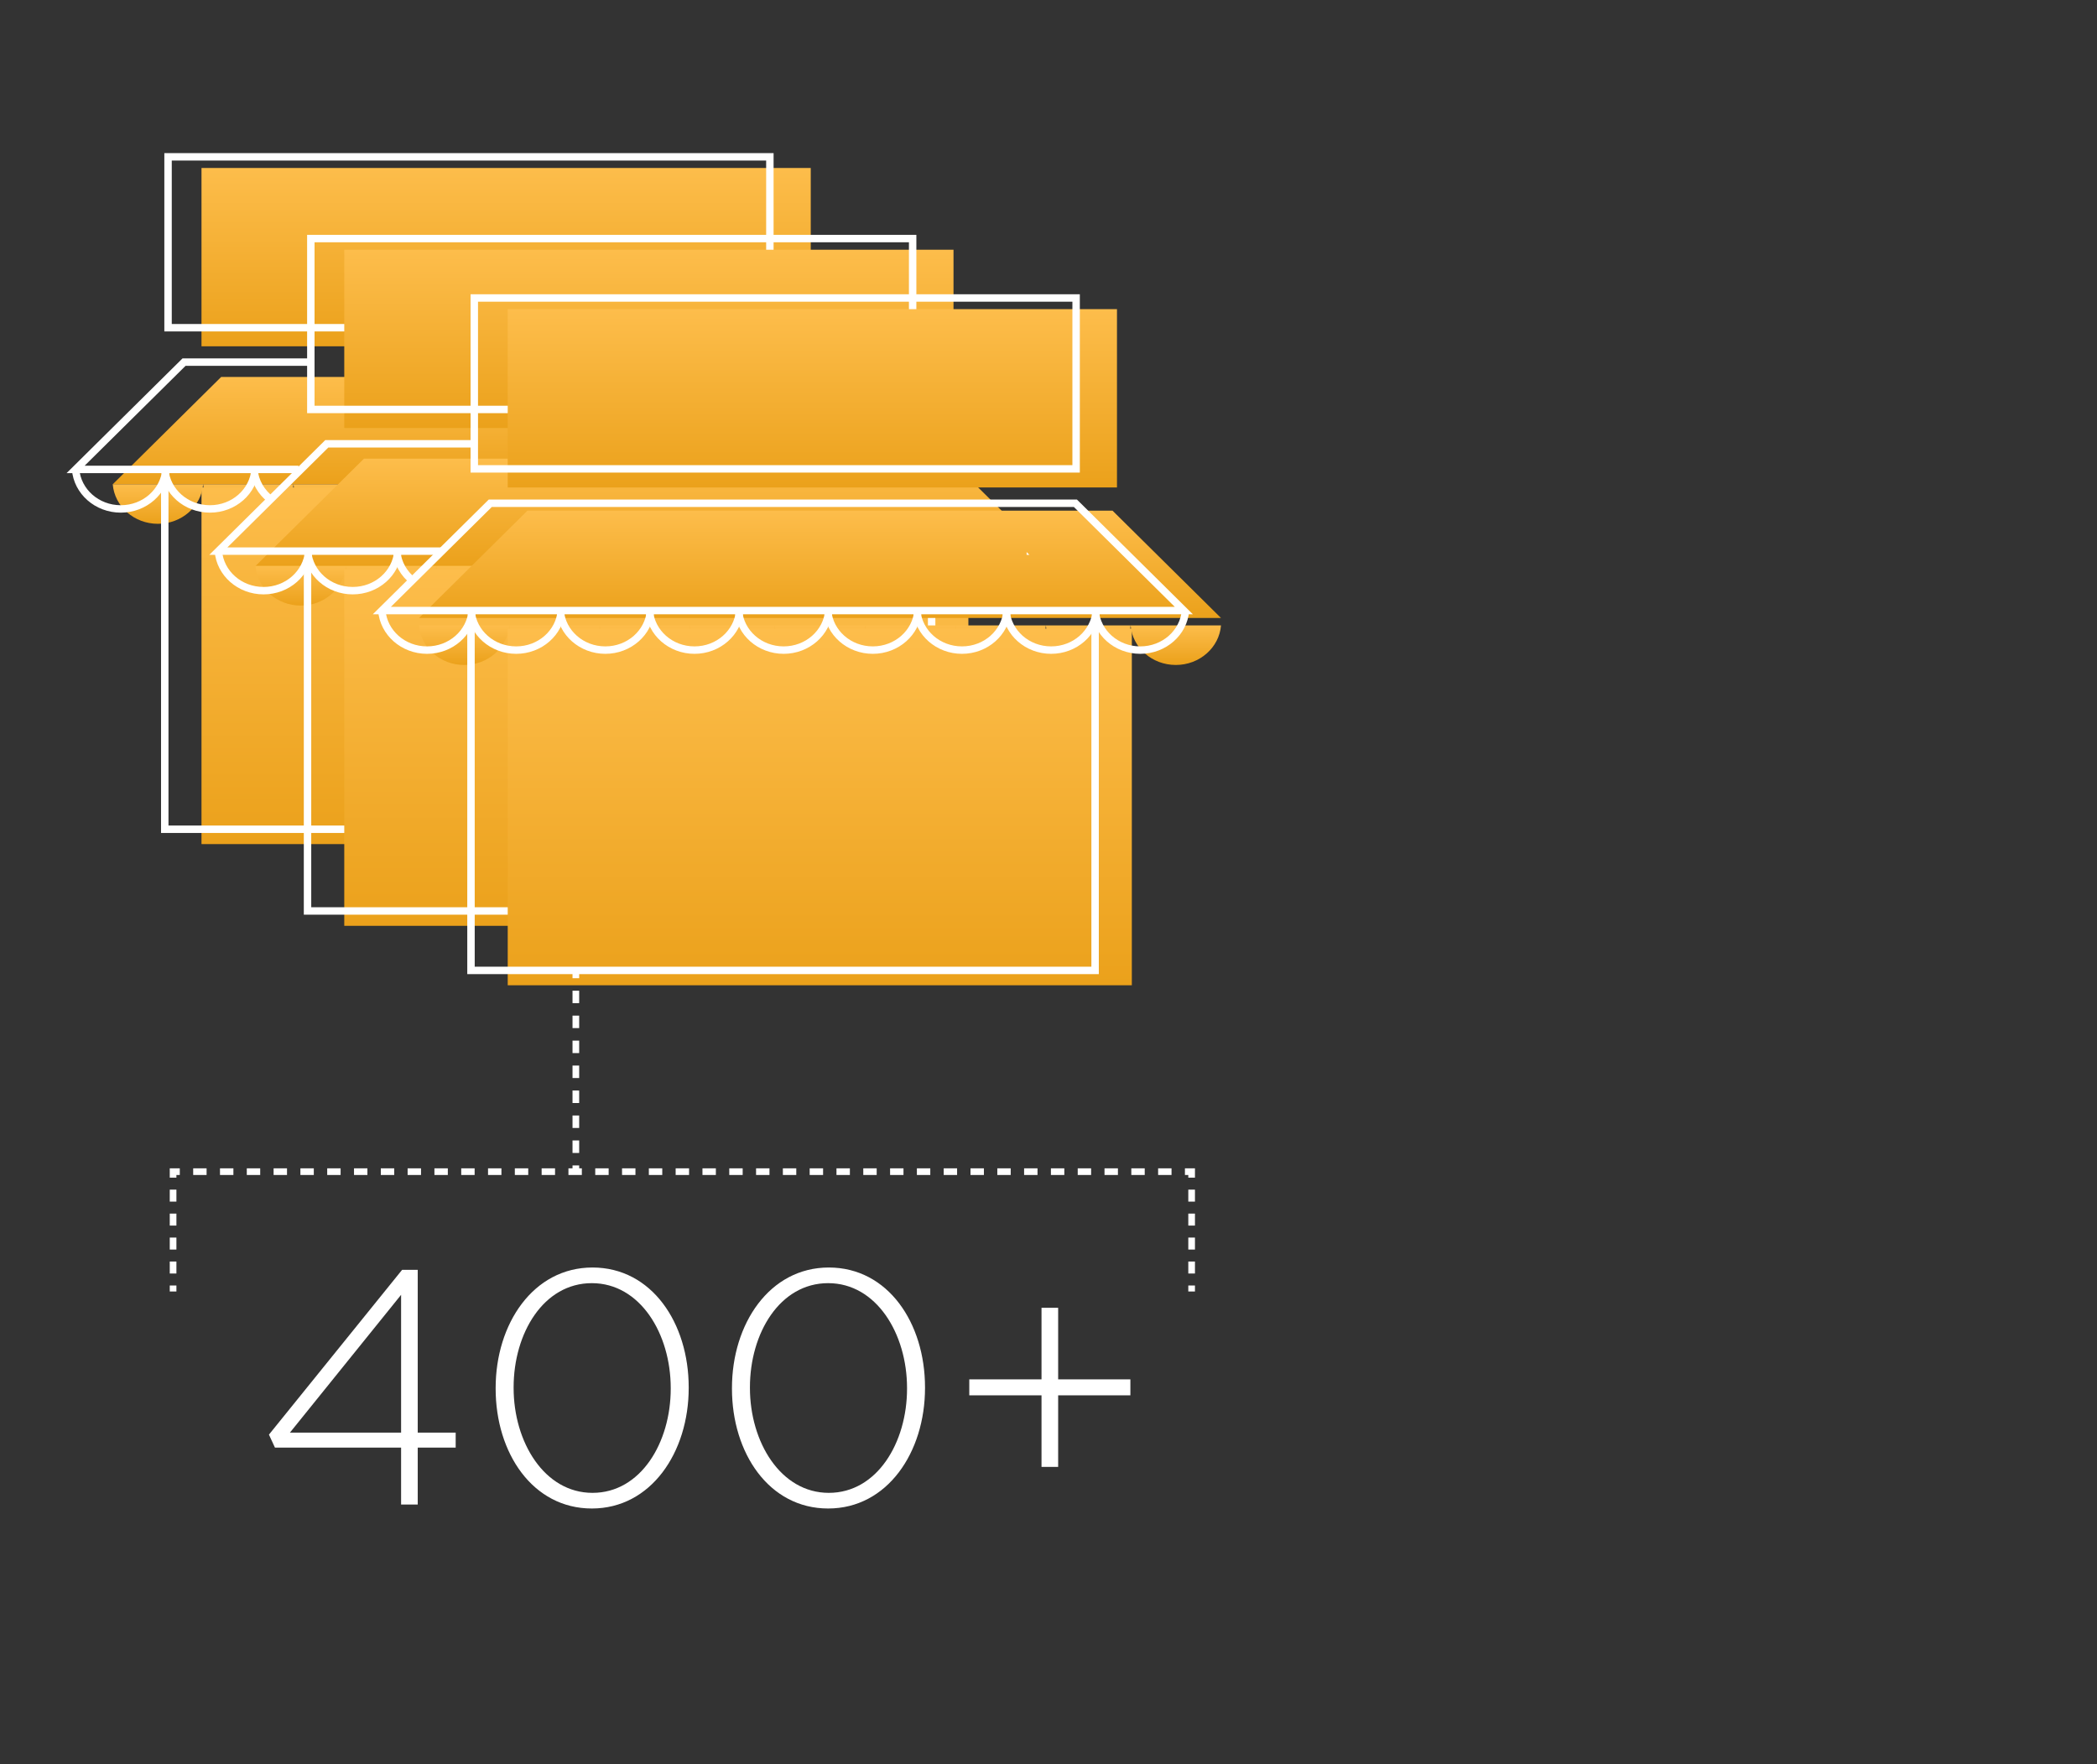 <svg width="315" height="265" viewBox="0 0 315 265" fill="none" xmlns="http://www.w3.org/2000/svg">
<rect x="0" y="0" width="315" height="265" fill="#333333" stroke="none"/>
<path d="M16.938 72.741L33.227 56.621H121.122L137.411 72.741H16.938Z" fill="url(#paint0_linear_6504_3781)"/>
<path d="M30.512 72.746C30.245 76.068 27.308 78.685 23.725 78.685C20.142 78.685 17.205 76.068 16.938 72.746H30.512Z" fill="url(#paint1_linear_6504_3781)"/>
<path d="M44.086 72.746C43.819 76.068 40.882 78.685 37.299 78.685C33.716 78.685 30.779 76.068 30.512 72.746H44.086Z" fill="url(#paint2_linear_6504_3781)"/>
<path d="M57.66 72.746C57.393 76.068 54.456 78.685 50.873 78.685C47.29 78.685 44.353 76.068 44.086 72.746H57.66Z" fill="url(#paint3_linear_6504_3781)"/>
<path d="M70.388 72.746C70.138 76.068 67.384 78.685 64.025 78.685C60.666 78.685 57.913 76.068 57.662 72.746H70.388Z" fill="url(#paint4_linear_6504_3781)"/>
<path d="M83.961 72.746C83.694 76.068 80.757 78.685 77.174 78.685C73.591 78.685 70.654 76.068 70.387 72.746H83.961Z" fill="url(#paint5_linear_6504_3781)"/>
<path d="M97.535 72.746C97.268 76.068 94.331 78.685 90.748 78.685C87.165 78.685 84.228 76.068 83.961 72.746H97.535Z" fill="url(#paint6_linear_6504_3781)"/>
<path d="M111.11 72.746C110.842 76.068 107.906 78.685 104.322 78.685C100.739 78.685 97.802 76.068 97.535 72.746H111.11Z" fill="url(#paint7_linear_6504_3781)"/>
<path d="M123.835 72.746C123.585 76.068 120.832 78.685 117.472 78.685C114.113 78.685 111.36 76.068 111.109 72.746H123.835Z" fill="url(#paint8_linear_6504_3781)"/>
<path d="M137.41 72.746C137.143 76.068 134.206 78.685 130.623 78.685C127.04 78.685 124.103 76.068 123.836 72.746H137.41Z" fill="url(#paint9_linear_6504_3781)"/>
<path d="M30.268 25.234H121.786V52.02H30.268V25.234Z" fill="url(#paint10_linear_6504_3781)"/>
<path d="M30.268 73.223H124.018V126.794H30.268V73.223Z" fill="url(#paint11_linear_6504_3781)"/>
<path d="M25.488 70.554C25.195 74.19 21.993 77.007 18.144 77.007C14.294 77.006 11.093 74.19 10.801 70.554L11.912 70.465C12.155 73.473 14.827 75.89 18.144 75.891C21.46 75.891 24.133 73.473 24.375 70.465L25.488 70.554Z" fill="white"/>
<path d="M38.88 70.554C38.587 74.19 35.386 77.007 31.536 77.007C27.686 77.006 24.486 74.19 24.193 70.554L25.305 70.465C25.547 73.473 28.22 75.89 31.536 75.891C34.853 75.891 37.525 73.473 37.767 70.465L38.88 70.554Z" fill="white"/>
<path d="M38.7 70.469C38.834 72.136 39.715 73.62 41.038 74.613L40.275 75.435C38.764 74.263 37.747 72.532 37.588 70.559L38.7 70.469Z" fill="white"/>
<path d="M79.06 70.554C78.767 74.19 75.566 77.007 71.716 77.007C67.866 77.006 64.666 74.19 64.373 70.554L65.485 70.465C65.727 73.473 68.399 75.89 71.716 75.891C75.032 75.891 77.705 73.473 77.947 70.465L79.06 70.554Z" fill="white"/>
<path d="M92.452 70.554C92.16 74.19 88.958 77.007 85.108 77.007C81.259 77.006 78.058 74.19 77.766 70.554L78.877 70.465C79.12 73.473 81.792 75.89 85.108 75.891C88.425 75.891 91.097 73.473 91.34 70.465L92.452 70.554Z" fill="white"/>
<path d="M105.847 70.554C105.554 74.19 102.353 77.007 98.503 77.007C94.653 77.006 91.453 74.19 91.16 70.554L92.272 70.465C92.514 73.473 95.186 75.89 98.503 75.891C101.82 75.891 104.492 73.473 104.734 70.465L105.847 70.554Z" fill="white"/>
<path d="M119.237 70.554C118.945 74.19 115.743 77.007 111.894 77.007C108.044 77.006 104.843 74.19 104.551 70.554L105.663 70.465C105.905 73.473 108.577 75.89 111.894 75.891C115.21 75.891 117.882 73.473 118.125 70.465L119.237 70.554Z" fill="white"/>
<path d="M132.632 70.554C132.339 74.19 129.138 77.007 125.288 77.007C121.438 77.006 118.238 74.19 117.945 70.554L119.057 70.465C119.299 73.473 121.972 75.89 125.288 75.891C128.605 75.891 131.277 73.473 131.519 70.465L132.632 70.554Z" fill="white"/>
<path d="M116.204 23V49.786H24.686V23H116.204ZM25.802 48.67H115.088V24.116H25.802V48.67Z" fill="white"/>
<path d="M25.308 72.668V124.008H117.942V72.668H119.058V125.124H24.191V72.668H25.308Z" fill="white"/>
<path d="M38.383 85.018L54.672 68.898H142.567L158.856 85.018H38.383Z" fill="url(#paint12_linear_6504_3781)"/>
<path d="M51.957 85.023C51.69 88.345 48.753 90.962 45.17 90.962C41.587 90.962 38.65 88.345 38.383 85.023H51.957Z" fill="url(#paint13_linear_6504_3781)"/>
<path d="M65.531 85.023C65.264 88.345 62.328 90.962 58.744 90.962C55.161 90.962 52.224 88.345 51.957 85.023H65.531Z" fill="url(#paint14_linear_6504_3781)"/>
<path d="M79.106 85.023C78.838 88.345 75.902 90.962 72.319 90.962C68.735 90.962 65.799 88.345 65.531 85.023H79.106Z" fill="url(#paint15_linear_6504_3781)"/>
<path d="M91.832 85.023C91.581 88.345 88.828 90.962 85.469 90.962C82.109 90.962 79.356 88.345 79.106 85.023H91.832Z" fill="url(#paint16_linear_6504_3781)"/>
<path d="M105.407 85.023C105.139 88.345 102.202 90.962 98.619 90.962C95.036 90.962 92.099 88.345 91.832 85.023H105.407Z" fill="url(#paint17_linear_6504_3781)"/>
<path d="M118.981 85.023C118.713 88.345 115.777 90.962 112.193 90.962C108.61 90.962 105.674 88.345 105.406 85.023H118.981Z" fill="url(#paint18_linear_6504_3781)"/>
<path d="M132.555 85.023C132.288 88.345 129.351 90.962 125.768 90.962C122.184 90.962 119.248 88.345 118.98 85.023H132.555Z" fill="url(#paint19_linear_6504_3781)"/>
<path d="M145.281 85.023C145.03 88.345 142.277 90.962 138.918 90.962C135.558 90.962 132.805 88.345 132.555 85.023H145.281Z" fill="url(#paint20_linear_6504_3781)"/>
<path d="M158.856 85.023C158.588 88.345 155.652 90.962 152.068 90.962C148.485 90.962 145.549 88.345 145.281 85.023H158.856Z" fill="url(#paint21_linear_6504_3781)"/>
<path d="M51.713 37.512H143.231V64.298H51.713V37.512Z" fill="url(#paint22_linear_6504_3781)"/>
<path d="M51.713 85.5H145.464V139.072H51.713V85.5Z" fill="url(#paint23_linear_6504_3781)"/>
<path d="M46.933 82.832C46.64 86.467 43.439 89.284 39.589 89.284C35.739 89.284 32.539 86.467 32.246 82.832L33.358 82.742C33.6 85.751 36.272 88.168 39.589 88.168C42.906 88.168 45.578 85.751 45.82 82.742L46.933 82.832Z" fill="white"/>
<path d="M60.327 82.832C60.035 86.467 56.833 89.284 52.983 89.284C49.134 89.284 45.933 86.467 45.641 82.832L46.752 82.742C46.995 85.751 49.667 88.168 52.983 88.168C56.3 88.168 58.972 85.751 59.215 82.742L60.327 82.832Z" fill="white"/>
<path d="M60.143 82.742C60.277 84.409 61.158 85.894 62.481 86.888L61.719 87.708C60.207 86.537 59.19 84.806 59.031 82.832L60.143 82.742Z" fill="white"/>
<path d="M100.505 82.832C100.212 86.467 97.011 89.284 93.161 89.284C89.311 89.284 86.111 86.467 85.818 82.832L86.93 82.742C87.172 85.751 89.845 88.168 93.161 88.168C96.478 88.168 99.15 85.751 99.392 82.742L100.505 82.832Z" fill="white"/>
<path d="M113.898 82.832C113.605 86.467 110.404 89.284 106.554 89.284C102.704 89.284 99.504 86.467 99.211 82.832L100.323 82.742C100.565 85.751 103.237 88.168 106.554 88.168C109.87 88.168 112.543 85.751 112.785 82.742L113.898 82.832Z" fill="white"/>
<path d="M127.29 82.832C126.998 86.467 123.796 89.284 119.946 89.284C116.097 89.284 112.896 86.467 112.604 82.832L113.715 82.742C113.957 85.751 116.63 88.168 119.946 88.168C123.263 88.168 125.935 85.751 126.177 82.742L127.29 82.832Z" fill="white"/>
<path d="M140.685 82.832C140.392 86.467 137.191 89.284 133.341 89.284C129.491 89.284 126.291 86.467 125.998 82.832L127.11 82.742C127.352 85.751 130.024 88.168 133.341 88.168C136.657 88.168 139.33 85.751 139.572 82.742L140.685 82.832Z" fill="white"/>
<path d="M154.077 82.832C153.785 86.467 150.583 89.284 146.733 89.284C142.884 89.284 139.683 86.467 139.391 82.832L140.502 82.742C140.745 85.751 143.417 88.168 146.733 88.168C150.05 88.168 152.722 85.751 152.965 82.742L154.077 82.832Z" fill="white"/>
<path d="M137.651 35.277V62.063H46.133V35.277H137.651ZM47.249 60.947H136.535V36.393H47.249V60.947Z" fill="white"/>
<path d="M46.753 84.941V136.281H139.387V84.941H140.504V137.397H45.637V84.941H46.753Z" fill="white"/>
<path d="M62.938 92.831L79.227 76.711H167.122L183.411 92.831H62.938Z" fill="url(#paint24_linear_6504_3781)"/>
<path d="M76.512 93.949C76.245 97.271 73.308 99.888 69.725 99.888C66.141 99.888 63.205 97.271 62.938 93.949H76.512Z" fill="url(#paint25_linear_6504_3781)"/>
<path d="M90.086 93.949C89.819 97.271 86.882 99.888 83.299 99.888C79.716 99.888 76.779 97.271 76.512 93.949H90.086Z" fill="url(#paint26_linear_6504_3781)"/>
<path d="M103.66 93.949C103.393 97.271 100.456 99.888 96.873 99.888C93.29 99.888 90.353 97.271 90.086 93.949H103.66Z" fill="url(#paint27_linear_6504_3781)"/>
<path d="M116.388 93.949C116.138 97.271 113.384 99.888 110.025 99.888C106.666 99.888 103.913 97.271 103.662 93.949H116.388Z" fill="url(#paint28_linear_6504_3781)"/>
<path d="M129.961 93.949C129.694 97.271 126.757 99.888 123.174 99.888C119.591 99.888 116.654 97.271 116.387 93.949H129.961Z" fill="url(#paint29_linear_6504_3781)"/>
<path d="M143.535 93.949C143.268 97.271 140.331 99.888 136.748 99.888C133.165 99.888 130.228 97.271 129.961 93.949H143.535Z" fill="url(#paint30_linear_6504_3781)"/>
<path d="M157.11 93.949C156.842 97.271 153.906 99.888 150.322 99.888C146.739 99.888 143.803 97.271 143.535 93.949H157.11Z" fill="url(#paint31_linear_6504_3781)"/>
<path d="M169.835 93.949C169.585 97.271 166.832 99.888 163.472 99.888C160.113 99.888 157.36 97.271 157.109 93.949H169.835Z" fill="url(#paint32_linear_6504_3781)"/>
<path d="M183.41 93.949C183.143 97.271 180.206 99.888 176.623 99.888C173.04 99.888 170.103 97.271 169.836 93.949H183.41Z" fill="url(#paint33_linear_6504_3781)"/>
<path d="M76.268 46.438H167.786V73.223H76.268V46.438Z" fill="url(#paint34_linear_6504_3781)"/>
<path d="M76.268 94.43H170.018V148.002H76.268V94.43Z" fill="url(#paint35_linear_6504_3781)"/>
<path d="M161.77 75.039L161.934 75.2L179.187 92.275H56L73.254 75.2L73.417 75.039H161.77ZM58.714 91.159H176.473L161.312 76.155H73.876L58.714 91.159Z" fill="white"/>
<path d="M71.487 91.761C71.195 95.397 67.993 98.214 64.144 98.214C60.294 98.213 57.093 95.397 56.801 91.761L57.913 91.672C58.155 94.68 60.827 97.097 64.144 97.097C67.46 97.097 70.132 94.68 70.375 91.672L71.487 91.761Z" fill="white"/>
<path d="M84.88 91.761C84.588 95.397 81.386 98.214 77.536 98.214C73.686 98.213 70.486 95.397 70.193 91.761L71.305 91.672C71.547 94.68 74.22 97.097 77.536 97.097C80.853 97.097 83.525 94.68 83.767 91.672L84.88 91.761Z" fill="white"/>
<path d="M98.275 91.761C97.982 95.397 94.781 98.214 90.931 98.214C87.081 98.213 83.88 95.397 83.588 91.761L84.7 91.672C84.942 94.68 87.614 97.097 90.931 97.097C94.247 97.097 96.92 94.68 97.162 91.672L98.275 91.761Z" fill="white"/>
<path d="M111.667 91.761C111.375 95.397 108.173 98.214 104.323 98.214C100.474 98.213 97.273 95.397 96.981 91.761L98.092 91.672C98.334 94.68 101.007 97.097 104.323 97.097C107.64 97.097 110.312 94.68 110.554 91.672L111.667 91.761Z" fill="white"/>
<path d="M125.06 91.761C124.767 95.397 121.566 98.214 117.716 98.214C113.866 98.213 110.666 95.397 110.373 91.761L111.485 91.672C111.727 94.68 114.399 97.097 117.716 97.097C121.032 97.097 123.705 94.68 123.947 91.672L125.06 91.761Z" fill="white"/>
<path d="M138.452 91.761C138.16 95.397 134.958 98.214 131.108 98.214C127.259 98.213 124.058 95.397 123.766 91.761L124.877 91.672C125.12 94.68 127.792 97.097 131.108 97.097C134.425 97.097 137.097 94.68 137.34 91.672L138.452 91.761Z" fill="white"/>
<path d="M151.845 91.761C151.552 95.397 148.351 98.214 144.501 98.214C140.651 98.213 137.451 95.397 137.158 91.761L138.27 91.672C138.512 94.68 141.185 97.097 144.501 97.097C147.818 97.097 150.49 94.68 150.732 91.672L151.845 91.761Z" fill="white"/>
<path d="M165.239 91.761C164.947 95.397 161.745 98.214 157.896 98.214C154.046 98.213 150.845 95.397 150.553 91.761L151.664 91.672C151.907 94.68 154.579 97.097 157.896 97.097C161.212 97.097 163.884 94.68 164.127 91.672L165.239 91.761Z" fill="white"/>
<path d="M178.632 91.761C178.339 95.397 175.138 98.214 171.288 98.214C167.438 98.213 164.238 95.397 163.945 91.761L165.057 91.672C165.299 94.68 167.972 97.097 171.288 97.097C174.605 97.097 177.277 94.68 177.519 91.672L178.632 91.761Z" fill="white"/>
<path d="M162.206 44.203V70.989H70.688V44.203H162.206ZM71.804 69.873H161.09V45.319H71.804V69.873Z" fill="white"/>
<path d="M71.308 93.871V145.211H163.942V93.871H165.058V146.327H70.191V93.871H71.308Z" fill="white"/>
<path d="M156.45 220.349V209.599H145.6V207.199H156.45V196.449H158.95V207.199H169.8V209.599H158.95V220.349H156.45Z" fill="white"/>
<path d="M124.401 226.598C115.501 226.598 109.951 218.248 109.951 208.598V208.498C109.951 198.848 115.601 190.398 124.501 190.398C133.401 190.398 138.951 198.748 138.951 208.398V208.498C138.951 218.148 133.301 226.598 124.401 226.598ZM124.501 224.248C131.751 224.248 136.251 216.698 136.251 208.598V208.498C136.251 200.348 131.651 192.748 124.401 192.748C117.151 192.748 112.651 200.248 112.651 208.398V208.498C112.651 216.598 117.251 224.248 124.501 224.248Z" fill="white"/>
<path d="M88.903 226.598C80.003 226.598 74.453 218.248 74.453 208.598V208.498C74.453 198.848 80.103 190.398 89.003 190.398C97.903 190.398 103.453 198.748 103.453 208.398V208.498C103.453 218.148 97.803 226.598 88.903 226.598ZM89.003 224.248C96.253 224.248 100.753 216.698 100.753 208.598V208.498C100.753 200.348 96.153 192.748 88.903 192.748C81.653 192.748 77.153 200.248 77.153 208.398V208.498C77.153 216.598 81.753 224.248 89.003 224.248Z" fill="white"/>
<path d="M60.25 226V217.45H41.3L40.4 215.5L60.4 190.75H62.75V215.2H68.45V217.45H62.75V226H60.25ZM43.55 215.2H60.25V194.5L43.55 215.2Z" fill="white"/>
<path d="M47.071 54.951H27.876L12.714 69.955H44.839V71.071H10L27.254 53.997L27.417 53.836H47.071V54.951Z" fill="white"/>
<path d="M71.624 67.222H49.321L34.159 82.226H66.284V83.342H31.445L48.699 66.267L48.862 66.106H71.624V67.222ZM154.633 83.342H154.214V82.927L154.633 83.342Z" fill="white"/>
<path d="M26.5 193.1V194H25.5V193.1H26.5ZM179.5 193.1V194H178.5V193.1H179.5ZM26.5 189.5V191.3H25.5V189.5H26.5ZM179.5 189.5V191.3H178.5V189.5H179.5ZM26.5 185.9V187.7H25.5V185.9H26.5ZM179.5 185.9V187.7H178.5V185.9H179.5ZM26.5 182.3V184.1H25.5V182.3H26.5ZM179.5 182.3V184.1H178.5V182.3H179.5ZM26.5 178.7V180.5H25.5V178.7H26.5ZM179.5 178.7V180.5H178.5V178.7H179.5ZM27.007 175.5V176.5H26.5V176.9H25.5V175.5H27.007ZM179.5 175.5V176.9H178.5V176.5H177.993V175.5H179.5ZM31.033 175.5V176.5H29.02V175.5H31.033ZM35.06 175.5V176.5H33.046V175.5H35.06ZM39.086 175.5V176.5H37.072V175.5H39.086ZM43.112 175.5V176.5H41.099V175.5H43.112ZM47.138 175.5V176.5H45.125V175.5H47.138ZM51.164 175.5V176.5H49.151V175.5H51.164ZM55.19 175.5V176.5H53.178V175.5H55.19ZM59.217 175.5V176.5H57.204V175.5H59.217ZM63.243 175.5V176.5H61.23V175.5H63.243ZM67.269 175.5V176.5H65.257V175.5H67.269ZM71.296 175.5V176.5H69.283V175.5H71.296ZM75.322 175.5V176.5H73.31V175.5H75.322ZM79.349 175.5V176.5H77.336V175.5H79.349ZM83.375 175.5V176.5H81.362V175.5H83.375ZM87.401 175.5V176.5H85.388V175.5H87.401ZM91.428 175.5V176.5H89.414V175.5H91.428ZM95.454 175.5V176.5H93.44V175.5H95.454ZM99.481 175.5V176.5H97.467V175.5H99.481ZM103.507 175.5V176.5H101.493V175.5H103.507ZM107.533 175.5V176.5H105.52V175.5H107.533ZM111.56 175.5V176.5H109.546V175.5H111.56ZM115.586 175.5V176.5H113.572V175.5H115.586ZM119.612 175.5V176.5H117.599V175.5H119.612ZM123.639 175.5V176.5H121.625V175.5H123.639ZM127.664 175.5V176.5H125.651V175.5H127.664ZM131.69 175.5V176.5H129.678V175.5H131.69ZM135.717 175.5V176.5H133.704V175.5H135.717ZM139.743 175.5V176.5H137.73V175.5H139.743ZM143.77 175.5V176.5H141.757V175.5H143.77ZM147.796 175.5V176.5H145.783V175.5H147.796ZM151.822 175.5V176.5H149.81V175.5H151.822ZM155.849 175.5V176.5H153.836V175.5H155.849ZM159.875 175.5V176.5H157.862V175.5H159.875ZM163.901 175.5V176.5H161.889V175.5H163.901ZM167.928 175.5V176.5H165.914V175.5H167.928ZM171.954 175.5V176.5H169.94V175.5H171.954ZM175.98 175.5V176.5H173.967V175.5H175.98Z" fill="white"/>
<path d="M86 175.062L87 175.063L87 176L86 176L86 175.062ZM86 171.312L87 171.313L87 173.188L86 173.188L86 171.312ZM86 167.562L87 167.563L87 169.438L86 169.438L86 167.562ZM86 163.812L87 163.813L87 165.688L86 165.688L86 163.812ZM86 160.062L87 160.063L87 161.938L86 161.938L86 160.062ZM86 156.312L87 156.313L87 158.188L86 158.188L86 156.312ZM86 152.562L87 152.563L87 154.438L86 154.438L86 152.562ZM86 148.812L87 148.813L87 150.688L86 150.688L86 148.812ZM86 146L87 146L87 146.938L86 146.938L86 146Z" fill="white"/>
<defs>
<linearGradient id="paint0_linear_6504_3781" x1="77.174" y1="56.621" x2="77.174" y2="72.741" gradientUnits="userSpaceOnUse">
<stop stop-color="#FDBD4B"/>
<stop offset="1" stop-color="#EBA11B"/>
</linearGradient>
<linearGradient id="paint1_linear_6504_3781" x1="23.725" y1="72.746" x2="23.725" y2="78.685" gradientUnits="userSpaceOnUse">
<stop stop-color="#FDBD4B"/>
<stop offset="1" stop-color="#EBA11B"/>
</linearGradient>
<linearGradient id="paint2_linear_6504_3781" x1="37.299" y1="72.746" x2="37.299" y2="78.685" gradientUnits="userSpaceOnUse">
<stop stop-color="#FDBD4B"/>
<stop offset="1" stop-color="#EBA11B"/>
</linearGradient>
<linearGradient id="paint3_linear_6504_3781" x1="50.873" y1="72.746" x2="50.873" y2="78.685" gradientUnits="userSpaceOnUse">
<stop stop-color="#FDBD4B"/>
<stop offset="1" stop-color="#EBA11B"/>
</linearGradient>
<linearGradient id="paint4_linear_6504_3781" x1="64.025" y1="72.746" x2="64.025" y2="78.685" gradientUnits="userSpaceOnUse">
<stop stop-color="#FDBD4B"/>
<stop offset="1" stop-color="#EBA11B"/>
</linearGradient>
<linearGradient id="paint5_linear_6504_3781" x1="77.174" y1="72.746" x2="77.174" y2="78.685" gradientUnits="userSpaceOnUse">
<stop stop-color="#FDBD4B"/>
<stop offset="1" stop-color="#EBA11B"/>
</linearGradient>
<linearGradient id="paint6_linear_6504_3781" x1="90.748" y1="72.746" x2="90.748" y2="78.685" gradientUnits="userSpaceOnUse">
<stop stop-color="#FDBD4B"/>
<stop offset="1" stop-color="#EBA11B"/>
</linearGradient>
<linearGradient id="paint7_linear_6504_3781" x1="104.322" y1="72.746" x2="104.322" y2="78.685" gradientUnits="userSpaceOnUse">
<stop stop-color="#FDBD4B"/>
<stop offset="1" stop-color="#EBA11B"/>
</linearGradient>
<linearGradient id="paint8_linear_6504_3781" x1="117.472" y1="72.746" x2="117.472" y2="78.685" gradientUnits="userSpaceOnUse">
<stop stop-color="#FDBD4B"/>
<stop offset="1" stop-color="#EBA11B"/>
</linearGradient>
<linearGradient id="paint9_linear_6504_3781" x1="130.623" y1="72.746" x2="130.623" y2="78.685" gradientUnits="userSpaceOnUse">
<stop stop-color="#FDBD4B"/>
<stop offset="1" stop-color="#EBA11B"/>
</linearGradient>
<linearGradient id="paint10_linear_6504_3781" x1="76.027" y1="25.234" x2="76.027" y2="52.02" gradientUnits="userSpaceOnUse">
<stop stop-color="#FDBD4B"/>
<stop offset="1" stop-color="#EBA11B"/>
</linearGradient>
<linearGradient id="paint11_linear_6504_3781" x1="77.143" y1="73.223" x2="77.143" y2="126.794" gradientUnits="userSpaceOnUse">
<stop stop-color="#FDBD4B"/>
<stop offset="1" stop-color="#EBA11B"/>
</linearGradient>
<linearGradient id="paint12_linear_6504_3781" x1="98.62" y1="68.898" x2="98.62" y2="85.018" gradientUnits="userSpaceOnUse">
<stop stop-color="#FDBD4B"/>
<stop offset="1" stop-color="#EBA11B"/>
</linearGradient>
<linearGradient id="paint13_linear_6504_3781" x1="45.17" y1="85.023" x2="45.17" y2="90.962" gradientUnits="userSpaceOnUse">
<stop stop-color="#FDBD4B"/>
<stop offset="1" stop-color="#EBA11B"/>
</linearGradient>
<linearGradient id="paint14_linear_6504_3781" x1="58.744" y1="85.023" x2="58.744" y2="90.962" gradientUnits="userSpaceOnUse">
<stop stop-color="#FDBD4B"/>
<stop offset="1" stop-color="#EBA11B"/>
</linearGradient>
<linearGradient id="paint15_linear_6504_3781" x1="72.319" y1="85.023" x2="72.319" y2="90.962" gradientUnits="userSpaceOnUse">
<stop stop-color="#FDBD4B"/>
<stop offset="1" stop-color="#EBA11B"/>
</linearGradient>
<linearGradient id="paint16_linear_6504_3781" x1="85.469" y1="85.023" x2="85.469" y2="90.962" gradientUnits="userSpaceOnUse">
<stop stop-color="#FDBD4B"/>
<stop offset="1" stop-color="#EBA11B"/>
</linearGradient>
<linearGradient id="paint17_linear_6504_3781" x1="98.619" y1="85.023" x2="98.619" y2="90.962" gradientUnits="userSpaceOnUse">
<stop stop-color="#FDBD4B"/>
<stop offset="1" stop-color="#EBA11B"/>
</linearGradient>
<linearGradient id="paint18_linear_6504_3781" x1="112.193" y1="85.023" x2="112.193" y2="90.962" gradientUnits="userSpaceOnUse">
<stop stop-color="#FDBD4B"/>
<stop offset="1" stop-color="#EBA11B"/>
</linearGradient>
<linearGradient id="paint19_linear_6504_3781" x1="125.768" y1="85.023" x2="125.768" y2="90.962" gradientUnits="userSpaceOnUse">
<stop stop-color="#FDBD4B"/>
<stop offset="1" stop-color="#EBA11B"/>
</linearGradient>
<linearGradient id="paint20_linear_6504_3781" x1="138.918" y1="85.023" x2="138.918" y2="90.962" gradientUnits="userSpaceOnUse">
<stop stop-color="#FDBD4B"/>
<stop offset="1" stop-color="#EBA11B"/>
</linearGradient>
<linearGradient id="paint21_linear_6504_3781" x1="152.068" y1="85.023" x2="152.068" y2="90.962" gradientUnits="userSpaceOnUse">
<stop stop-color="#FDBD4B"/>
<stop offset="1" stop-color="#EBA11B"/>
</linearGradient>
<linearGradient id="paint22_linear_6504_3781" x1="97.472" y1="37.512" x2="97.472" y2="64.298" gradientUnits="userSpaceOnUse">
<stop stop-color="#FDBD4B"/>
<stop offset="1" stop-color="#EBA11B"/>
</linearGradient>
<linearGradient id="paint23_linear_6504_3781" x1="98.588" y1="85.5" x2="98.588" y2="139.072" gradientUnits="userSpaceOnUse">
<stop stop-color="#FDBD4B"/>
<stop offset="1" stop-color="#EBA11B"/>
</linearGradient>
<linearGradient id="paint24_linear_6504_3781" x1="123.174" y1="76.711" x2="123.174" y2="92.831" gradientUnits="userSpaceOnUse">
<stop stop-color="#FDBD4B"/>
<stop offset="1" stop-color="#EBA11B"/>
</linearGradient>
<linearGradient id="paint25_linear_6504_3781" x1="69.725" y1="93.949" x2="69.725" y2="99.888" gradientUnits="userSpaceOnUse">
<stop stop-color="#FDBD4B"/>
<stop offset="1" stop-color="#EBA11B"/>
</linearGradient>
<linearGradient id="paint26_linear_6504_3781" x1="83.299" y1="93.949" x2="83.299" y2="99.888" gradientUnits="userSpaceOnUse">
<stop stop-color="#FDBD4B"/>
<stop offset="1" stop-color="#EBA11B"/>
</linearGradient>
<linearGradient id="paint27_linear_6504_3781" x1="96.873" y1="93.949" x2="96.873" y2="99.888" gradientUnits="userSpaceOnUse">
<stop stop-color="#FDBD4B"/>
<stop offset="1" stop-color="#EBA11B"/>
</linearGradient>
<linearGradient id="paint28_linear_6504_3781" x1="110.025" y1="93.949" x2="110.025" y2="99.888" gradientUnits="userSpaceOnUse">
<stop stop-color="#FDBD4B"/>
<stop offset="1" stop-color="#EBA11B"/>
</linearGradient>
<linearGradient id="paint29_linear_6504_3781" x1="123.174" y1="93.949" x2="123.174" y2="99.888" gradientUnits="userSpaceOnUse">
<stop stop-color="#FDBD4B"/>
<stop offset="1" stop-color="#EBA11B"/>
</linearGradient>
<linearGradient id="paint30_linear_6504_3781" x1="136.748" y1="93.949" x2="136.748" y2="99.888" gradientUnits="userSpaceOnUse">
<stop stop-color="#FDBD4B"/>
<stop offset="1" stop-color="#EBA11B"/>
</linearGradient>
<linearGradient id="paint31_linear_6504_3781" x1="150.322" y1="93.949" x2="150.322" y2="99.888" gradientUnits="userSpaceOnUse">
<stop stop-color="#FDBD4B"/>
<stop offset="1" stop-color="#EBA11B"/>
</linearGradient>
<linearGradient id="paint32_linear_6504_3781" x1="163.472" y1="93.949" x2="163.472" y2="99.888" gradientUnits="userSpaceOnUse">
<stop stop-color="#FDBD4B"/>
<stop offset="1" stop-color="#EBA11B"/>
</linearGradient>
<linearGradient id="paint33_linear_6504_3781" x1="176.623" y1="93.949" x2="176.623" y2="99.888" gradientUnits="userSpaceOnUse">
<stop stop-color="#FDBD4B"/>
<stop offset="1" stop-color="#EBA11B"/>
</linearGradient>
<linearGradient id="paint34_linear_6504_3781" x1="122.027" y1="46.438" x2="122.027" y2="73.223" gradientUnits="userSpaceOnUse">
<stop stop-color="#FDBD4B"/>
<stop offset="1" stop-color="#EBA11B"/>
</linearGradient>
<linearGradient id="paint35_linear_6504_3781" x1="123.143" y1="94.43" x2="123.143" y2="148.002" gradientUnits="userSpaceOnUse">
<stop stop-color="#FDBD4B"/>
<stop offset="1" stop-color="#EBA11B"/>
</linearGradient>
</defs>
</svg>
